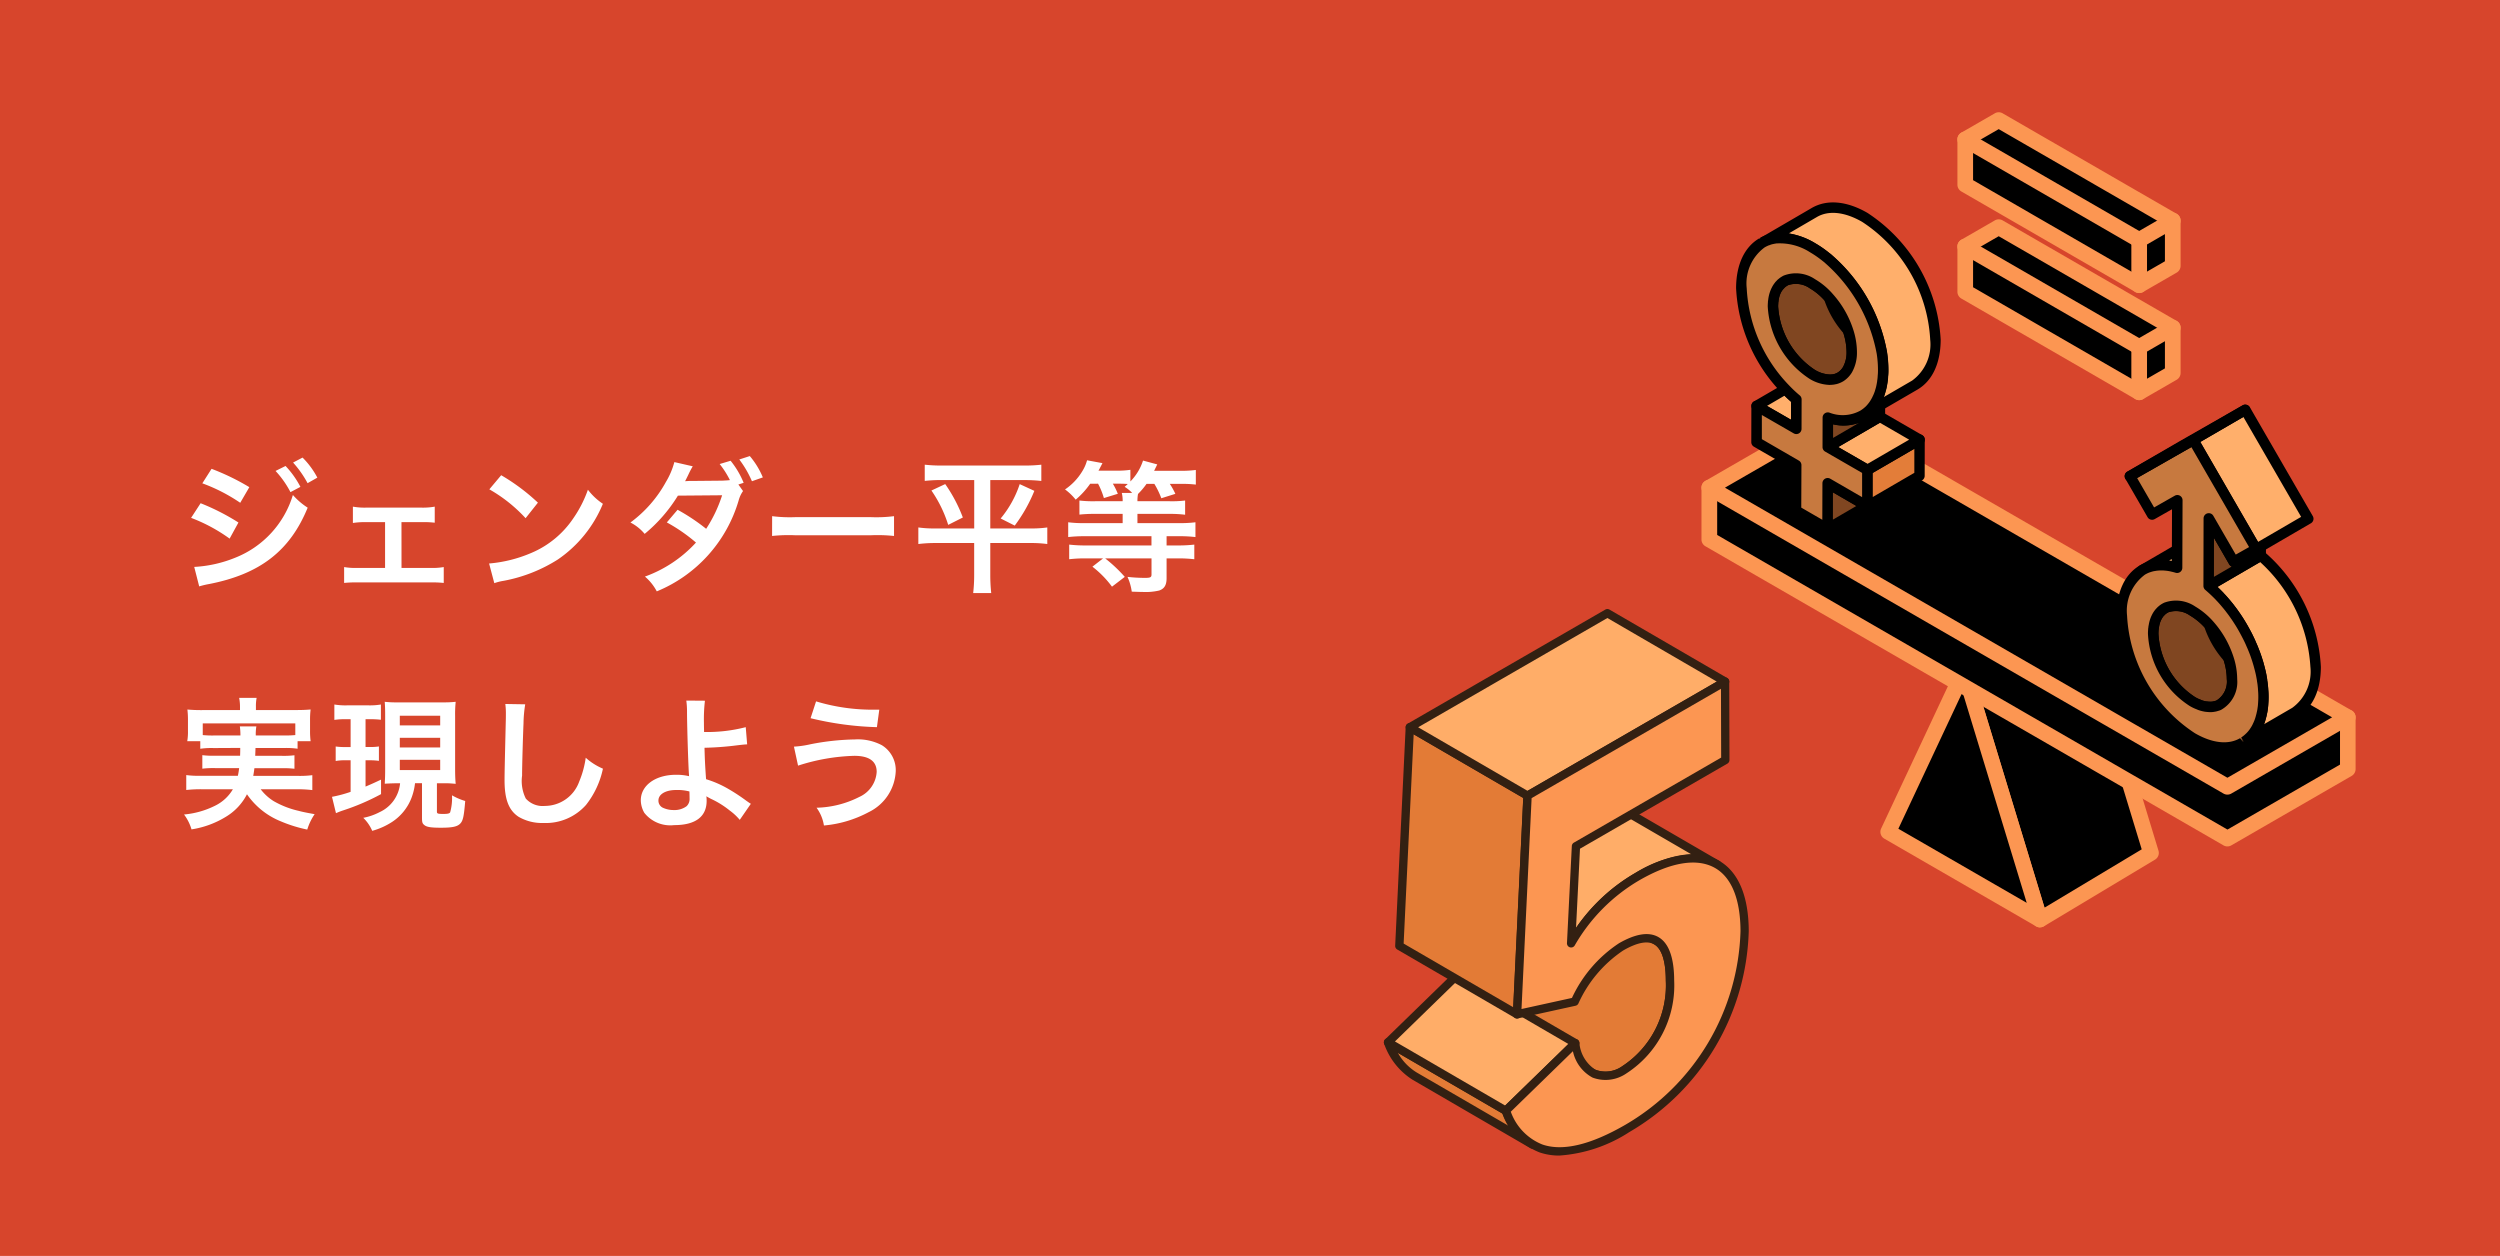 <svg xmlns="http://www.w3.org/2000/svg" width="211" height="106" viewBox="0 0 211 106">
  <g id="グループ_1652" data-name="グループ 1652" transform="translate(-795 -5851)">
    <rect id="長方形_202" data-name="長方形 202" width="211" height="106" transform="translate(795 5851)" fill="#d7452c"/>
    <path id="パス_318" data-name="パス 318" d="M2.076-8.208a14.528,14.528,0,0,1,3.2,1.644l.768-1.32A19.761,19.761,0,0,0,2.856-9.432ZM1.128-5.292A13.928,13.928,0,0,1,4.38-3.54L5.124-4.9A18.94,18.94,0,0,0,1.932-6.528Zm7.128-3.96a8.1,8.1,0,0,1,1.26,1.788l.84-.444A7.777,7.777,0,0,0,9.1-9.672ZM1.812.492a7.086,7.086,0,0,1,.84-.2c4.3-.84,6.828-2.808,8.316-6.444A5.834,5.834,0,0,1,9.72-7.224,8.253,8.253,0,0,1,4.86-1.932a10.66,10.66,0,0,1-3.468.78Zm9.972-9.18a6.94,6.94,0,0,0-1.248-1.692l-.8.42a8.841,8.841,0,0,1,1.224,1.74Zm7.1,3.756H20.6a8.112,8.112,0,0,1,1.092.048V-6.24a5.576,5.576,0,0,1-1.1.084H15.876a5.524,5.524,0,0,1-1.092-.084v1.38a6.566,6.566,0,0,1,1.1-.072H17.5v3.864H15.144a5.42,5.42,0,0,1-1.1-.072V.2A9.135,9.135,0,0,1,15.156.156h6.18A9.389,9.389,0,0,1,22.452.2V-1.14a5.48,5.48,0,0,1-1.116.072H18.888ZM26.3-7.7a12.6,12.6,0,0,1,3.06,2.436L30.4-6.576a17,17,0,0,0-3.1-2.316Zm.42,7.92a4.248,4.248,0,0,1,.792-.2,12.962,12.962,0,0,0,4.572-1.8,10.532,10.532,0,0,0,3.8-4.7A5.175,5.175,0,0,1,34.62-7.668a10.02,10.02,0,0,1-1.224,2.4,8.017,8.017,0,0,1-3.564,2.94,11.434,11.434,0,0,1-3.552.888Zm20.6-8.328.444-.144a7.4,7.4,0,0,0-1.1-1.86l-.924.276a7.634,7.634,0,0,1,.864,1.356c-.132.024-.408.036-.66.048l-2.5.024h-.288c-.18.012-.216.012-.336.024.06-.108.084-.156.288-.576a7.209,7.209,0,0,1,.36-.684L41.916-10a6.465,6.465,0,0,1-.708,1.668,10.523,10.523,0,0,1-3,3.432,3.809,3.809,0,0,1,1.2.96,12.914,12.914,0,0,0,2.808-3.228L45.948-7.2A11.708,11.708,0,0,1,44.6-4.368a16.534,16.534,0,0,0-2.412-1.608L41.28-4.908a14.177,14.177,0,0,1,2.46,1.7A10.8,10.8,0,0,1,39.432-.336a4.179,4.179,0,0,1,1,1.248A11.922,11.922,0,0,0,47.34-6.756a2.511,2.511,0,0,1,.372-.8Zm2.064-.6a6.842,6.842,0,0,0-1.1-1.8l-.888.288a8.738,8.738,0,0,1,1.068,1.836Zm.78,4.944a13.174,13.174,0,0,1,1.956-.06H58.5a13.174,13.174,0,0,1,1.956.06V-5.436a11.785,11.785,0,0,1-1.944.084h-6.4a11.785,11.785,0,0,1-1.944-.084ZM67.224-8.484V-4.4h-3.24a9.171,9.171,0,0,1-1.476-.084v1.4a11.581,11.581,0,0,1,1.512-.084h3.2V-.492a13.238,13.238,0,0,1-.084,1.548h1.524A13.981,13.981,0,0,1,68.58-.492V-3.168h3.3a10.419,10.419,0,0,1,1.512.084v-1.4a8.992,8.992,0,0,1-1.428.084H68.58v-4.08h2.844a12.519,12.519,0,0,1,1.464.072V-9.78a12.341,12.341,0,0,1-1.5.072h-6.84a12.618,12.618,0,0,1-1.5-.072v1.368a12.888,12.888,0,0,1,1.476-.072ZM63.612-7.6A10.643,10.643,0,0,1,65.028-4.7l1.236-.624a12.736,12.736,0,0,0-1.488-2.82Zm7.452-.54a8.9,8.9,0,0,1-1.608,2.9l1.188.6A13.012,13.012,0,0,0,72.3-7.572Zm6.612-.036a6.353,6.353,0,0,1,.492,1.212l1.176-.36a5.628,5.628,0,0,0-.42-.852h.612c.2,0,.48.012.648.024-.1.1-.144.132-.264.24a3.159,3.159,0,0,1,.636.516H79.68a2.75,2.75,0,0,1,.072.7H77.436a9.7,9.7,0,0,1-1.332-.06v1.188a11.878,11.878,0,0,1,1.32-.06h2.328v.78H76.536a10,10,0,0,1-1.38-.072v1.248a12.144,12.144,0,0,1,1.4-.072h5.628v.78H76.62a11.425,11.425,0,0,1-1.38-.072V-1.8a11.089,11.089,0,0,1,1.392-.072H78.1l-.9.7A8.53,8.53,0,0,1,78.852.516l1.08-.828a12.465,12.465,0,0,0-1.656-1.56h3.912V-.516c0,.24-.1.288-.528.288a12.711,12.711,0,0,1-1.5-.084A4.512,4.512,0,0,1,80.52.936c.444.012.648.024.9.024A5.052,5.052,0,0,0,82.836.84C83.28.684,83.46.372,83.46-.2V-1.872H84.4a11.434,11.434,0,0,1,1.4.072V-3.036a11.638,11.638,0,0,1-1.392.072H83.46v-.78h1.056a11.286,11.286,0,0,1,1.38.072V-4.92a10.2,10.2,0,0,1-1.392.072H81v-.78h2.724a9.988,9.988,0,0,1,1.3.072v-1.2a9.108,9.108,0,0,1-1.308.06H81a3.157,3.157,0,0,1,.048-.612,6.408,6.408,0,0,0,.72-.852h.66a7.133,7.133,0,0,1,.588,1.212L84.2-7.32a5.992,5.992,0,0,0-.468-.84h.936a9.4,9.4,0,0,1,1.26.06V-9.336a9.043,9.043,0,0,1-1.32.072h-2.2c.156-.312.24-.492.264-.54l-1.2-.324a4.5,4.5,0,0,1-1.068,1.764v-.984a7.174,7.174,0,0,1-1.164.072H77.712c.084-.144.084-.144.336-.636l-1.3-.24a3.456,3.456,0,0,1-.432.972,4.875,4.875,0,0,1-1.428,1.488,4.732,4.732,0,0,1,.9.864,7.059,7.059,0,0,0,1.224-1.344Zm-72.4,22.3c0,.324,0,.324-.012.66H3.156a7.576,7.576,0,0,1-1.08-.048v1.14a7.909,7.909,0,0,1,1.08-.048H5.184c-.036.288-.06.42-.108.648H1.932a7.755,7.755,0,0,1-1.212-.06v1.26A11.044,11.044,0,0,1,2,17.612H4.656a3.54,3.54,0,0,1-1.524,1.4,7.309,7.309,0,0,1-2.6.732A3.954,3.954,0,0,1,1.164,21a7.786,7.786,0,0,0,2.928-1.08,4.717,4.717,0,0,0,1.752-1.884,6.348,6.348,0,0,0,2.844,2.28,11.752,11.752,0,0,0,2.244.7,4.8,4.8,0,0,1,.624-1.3c-.66-.12-1.032-.192-1.332-.276a7.607,7.607,0,0,1-2.112-.816A4.085,4.085,0,0,1,7,17.612h3.06a10.526,10.526,0,0,1,1.3.072v-1.26a8.2,8.2,0,0,1-1.236.06H6.372c.048-.252.06-.348.1-.648H8.784a7.819,7.819,0,0,1,1.068.048v-1.14a7.38,7.38,0,0,1-1.068.048H6.54c.012-.276.012-.276.024-.66H8.976a6.834,6.834,0,0,1,1.14.06v-.636h1.1a6.6,6.6,0,0,1-.048-.888v-.912a6.89,6.89,0,0,1,.048-.876c-.408.036-.72.048-1.332.048H6.6v-.276A3.644,3.644,0,0,1,6.66,9.9H5.184a3.761,3.761,0,0,1,.072.756v.276H2.136a13.082,13.082,0,0,1-1.32-.048,7.407,7.407,0,0,1,.048.9v.888a4.682,4.682,0,0,1-.06.888h1.1v.636a6.584,6.584,0,0,1,1.128-.06ZM3.036,13.076a8.387,8.387,0,0,1-.924-.036v-.984H9.924v.984c-.3.024-.492.036-.948.036H6.588a3.94,3.94,0,0,1,.048-.768H5.244a5.734,5.734,0,0,1,.048.768Zm15.732,4.032a2.98,2.98,0,0,1-1.728,2.436,4.959,4.959,0,0,1-1.38.48,3.423,3.423,0,0,1,.756,1.1,5.991,5.991,0,0,0,1.68-.756,4.23,4.23,0,0,0,1.62-1.992,5.061,5.061,0,0,0,.312-1.272h.588v2.844c0,.444.024.54.18.672.2.18.552.24,1.416.24.936,0,1.368-.084,1.62-.336s.324-.624.432-1.92a5.135,5.135,0,0,1-1.116-.48,4.442,4.442,0,0,1-.156,1.44c-.06.1-.228.132-.552.132-.5,0-.564-.024-.564-.2V17.108h.876c.132,0,.456.024.708.048-.036-.408-.048-.768-.048-1.3V11.444a10.167,10.167,0,0,1,.048-1.212,9.419,9.419,0,0,1-1.152.048H18.636a9.025,9.025,0,0,1-1.164-.048c.024.348.036.564.036,1.212v4.488c0,.48-.012.816-.036,1.212.492-.024.7-.036,1.128-.036Zm-.024-5.7h3.408v.816H18.744Zm0,1.86h3.408v.816H18.744Zm0,1.86h3.408v.864H18.744ZM14.592,11.7v2.352h-.42a5.665,5.665,0,0,1-.84-.048v1.224a4.192,4.192,0,0,1,.816-.06h.444v2.664a10.951,10.951,0,0,1-1.572.42l.336,1.38a6.445,6.445,0,0,1,.624-.24,19.125,19.125,0,0,0,3.18-1.368V16.8c-.684.324-.912.42-1.308.588v-2.22h.36a5.5,5.5,0,0,1,.768.048V14a4.677,4.677,0,0,1-.768.048h-.36V11.7h.312a7.806,7.806,0,0,1,.984.048V10.46a5.6,5.6,0,0,1-1.068.072H14.3a5.584,5.584,0,0,1-1.08-.072v1.3a6.228,6.228,0,0,1,1.008-.06Zm13.056-1.284a5.968,5.968,0,0,1,.048.816c0,.168,0,.42-.012.78-.072,3.012-.1,4.212-.1,4.836,0,1.608.348,2.532,1.176,3.084a3.912,3.912,0,0,0,2.1.528,4.542,4.542,0,0,0,3.6-1.524,7.392,7.392,0,0,0,1.428-3.06,5.182,5.182,0,0,1-1.452-.924,8.045,8.045,0,0,1-.552,2.016,3.088,3.088,0,0,1-2.9,2.052,1.9,1.9,0,0,1-1.608-.624,3.335,3.335,0,0,1-.312-1.932c0-.852.072-3.288.12-4.4a10.969,10.969,0,0,1,.144-1.62Zm15.276-.288a7.082,7.082,0,0,1,.06,1.056c.012,1.5.12,4.776.168,5.208a.269.269,0,0,0,.012.12,4.438,4.438,0,0,0-1.116-.12c-1.728,0-2.964.9-2.964,2.148a2.164,2.164,0,0,0,.3,1.068,2.8,2.8,0,0,0,2.52,1.032c1.788,0,2.736-.708,2.736-2.052a2.794,2.794,0,0,0-.024-.384c.132.084.228.132.384.216a7.556,7.556,0,0,1,1.584.984,4.731,4.731,0,0,1,.852.792l.936-1.356c-.144-.084-.2-.132-.36-.24a16.144,16.144,0,0,0-1.548-1.02,8.86,8.86,0,0,0-1.872-.816c-.084-1.176-.108-1.716-.132-2.652a25.872,25.872,0,0,0,2.82-.216c.54-.06.54-.06.78-.072l-.12-1.452a12.975,12.975,0,0,1-3.516.408c-.012-.576-.012-.612-.012-.78a13.656,13.656,0,0,1,.084-1.86Zm.264,7.68c0,.012.012.348.012.564a.843.843,0,0,1-.252.672,1.716,1.716,0,0,1-1.092.324,2.147,2.147,0,0,1-.876-.18.656.656,0,0,1-.408-.624c0-.528.6-.888,1.5-.888A3.894,3.894,0,0,1,43.188,17.8Zm10.224-6.192a26.59,26.59,0,0,0,5.6.756l.2-1.476h-.336a16.45,16.45,0,0,1-5-.7ZM52.356,15.62a16.779,16.779,0,0,1,4.752-.828c1.248,0,1.884.456,1.884,1.356a2.481,2.481,0,0,1-1.464,2.112,8.376,8.376,0,0,1-3.612.912,3.428,3.428,0,0,1,.624,1.5,9.822,9.822,0,0,0,3.78-1.128A4.039,4.039,0,0,0,60.6,16.1a2.471,2.471,0,0,0-1.164-2.2,4.33,4.33,0,0,0-2.268-.492,20.936,20.936,0,0,0-3.768.408,8.168,8.168,0,0,1-1.392.2Z" transform="translate(810 5900)" fill="#fff"/>
    <g id="グループ_1562" data-name="グループ 1562" transform="translate(89.801 155.475)">
      <g id="グループ_1605" data-name="グループ 1605" transform="translate(822 5705)">
        <g id="グループ_1569" data-name="グループ 1569" transform="translate(0 41.926)" style="mix-blend-mode: screen;isolation: isolate">
          <g id="グループ_1562-2" data-name="グループ 1562" transform="translate(7.297 21.875)">
            <path id="パス_186" data-name="パス 186" d="M1776.757,421.734l-9.936-5.774a2.652,2.652,0,0,0,2.724-.263,8.489,8.489,0,0,0,3.837-7.52c-.005-1.809-.4-2.923-1.149-3.359l9.936,5.774c.75.436,1.144,1.55,1.149,3.359a8.489,8.489,0,0,1-3.837,7.52A2.651,2.651,0,0,1,1776.757,421.734Z" transform="translate(-1766.468 -404.465)" fill="#e37b36"/>
            <path id="パス_187" data-name="パス 187" d="M1776.528,421.106a2.35,2.35,0,0,1-1.2-.316l-9.932-5.772,0,0h0a.352.352,0,1,1,.354-.609,2.408,2.408,0,0,0,2.37-.263,8.147,8.147,0,0,0,3.661-7.214c0-1.63-.341-2.686-.972-3.054h0a.352.352,0,1,1,.354-.609l9.936,5.774c.873.508,1.318,1.74,1.324,3.663a8.847,8.847,0,0,1-4.014,7.826A3.773,3.773,0,0,1,1776.528,421.106Zm-9.308-5.845,8.466,4.92h0a2.41,2.41,0,0,0,2.37-.263,8.145,8.145,0,0,0,3.661-7.213c0-1.632-.341-2.688-.973-3.055l-8.556-4.973a7.383,7.383,0,0,1,.3,2.251,8.846,8.846,0,0,1-4.014,7.826A4.406,4.406,0,0,1,1767.22,415.261Z" transform="translate(-1765.22 -403.217)" fill="#332012"/>
          </g>
          <g id="グループ_1563" data-name="グループ 1563" transform="translate(0 36.219)">
            <path id="パス_188" data-name="パス 188" d="M1745.878,478.561l-9.936-5.774a5.528,5.528,0,0,1-2.246-2.855l9.936,5.774A5.528,5.528,0,0,0,1745.878,478.561Z" transform="translate(-1733.344 -469.58)" fill="#e37b36"/>
            <path id="パス_189" data-name="パス 189" d="M1744.63,477.667a.351.351,0,0,1-.177-.048l-9.936-5.774a5.891,5.891,0,0,1-2.4-3.028.352.352,0,0,1,.5-.436l9.936,5.774a.355.355,0,0,1,.15.173,5.215,5.215,0,0,0,2.093,2.68l0,0a.353.353,0,0,1-.177.657Zm-11.356-8.094a4.541,4.541,0,0,0,1.6,1.663l7.752,4.5a8.041,8.041,0,0,1-.52-1.036Z" transform="translate(-1732.096 -468.333)" fill="#332012"/>
          </g>
          <g id="グループ_1564" data-name="グループ 1564" transform="translate(0 30.514)">
            <path id="パス_190" data-name="パス 190" d="M1743.633,455.512l-9.936-5.774,5.862-5.705,9.936,5.774Z" transform="translate(-1733.344 -443.68)" fill="#ffad68"/>
            <path id="パス_191" data-name="パス 191" d="M1742.385,454.617a.351.351,0,0,1-.177-.048l-9.936-5.774a.352.352,0,0,1-.069-.557l5.862-5.705a.353.353,0,0,1,.423-.052l9.936,5.774a.353.353,0,0,1,.069.558l-5.862,5.705A.352.352,0,0,1,1742.385,454.617Zm-9.357-6.2,9.3,5.407,5.338-5.195-9.3-5.407Z" transform="translate(-1732.096 -442.433)" fill="#332012"/>
          </g>
          <g id="グループ_1565" data-name="グループ 1565" transform="translate(5.514 14.925)">
            <path id="パス_192" data-name="パス 192" d="M1771.066,373.788l9.936,5.774c-1.586-.922-3.917-.616-6.761,1.026a15.308,15.308,0,0,0-5.578,5.624l-9.936-5.774a15.308,15.308,0,0,1,5.578-5.624C1767.149,373.172,1769.48,372.867,1771.066,373.788Z" transform="translate(-1758.374 -372.92)" fill="#ffad68"/>
            <path id="パス_193" data-name="パス 193" d="M1767.415,385.309a.353.353,0,0,1-.177-.048l-9.936-5.774a.352.352,0,0,1-.125-.486,15.731,15.731,0,0,1,5.7-5.749c2.913-1.682,5.374-2.036,7.114-1.025L1779.93,378h0a.352.352,0,1,1-.354.609h0c-1.51-.877-3.725-.523-6.408,1.026a15.049,15.049,0,0,0-5.452,5.5A.352.352,0,0,1,1767.415,385.309Zm-9.448-6.251,9.326,5.42a15.622,15.622,0,0,1,5.523-5.451,10.337,10.337,0,0,1,4.744-1.587l-7.921-4.6h0c-1.51-.878-3.725-.523-6.407,1.026A14.928,14.928,0,0,0,1757.967,379.058Z" transform="translate(-1757.126 -371.664)" fill="#332012"/>
          </g>
          <g id="グループ_1566" data-name="グループ 1566" transform="translate(0.951 9.627)">
            <path id="パス_194" data-name="パス 194" d="M1747.948,373.443l-9.936-5.774.885-18.454,9.936,5.774Z" transform="translate(-1737.659 -348.862)" fill="#e37b36"/>
            <path id="パス_195" data-name="パス 195" d="M1746.7,372.548a.354.354,0,0,1-.177-.048l-9.936-5.774a.353.353,0,0,1-.175-.322l.886-18.454a.353.353,0,0,1,.529-.288l9.936,5.774a.353.353,0,0,1,.175.322l-.885,18.454a.353.353,0,0,1-.352.336Zm-9.574-6.324,9.25,5.375.847-17.661-9.25-5.375Z" transform="translate(-1736.411 -347.615)" fill="#332012"/>
          </g>
          <g id="グループ_1567" data-name="グループ 1567" transform="translate(1.836)">
            <path id="パス_196" data-name="パス 196" d="M1751.967,320.912l-9.936-5.774,16.674-9.627,9.936,5.774Z" transform="translate(-1741.679 -305.159)" fill="#ffad68"/>
            <path id="パス_197" data-name="パス 197" d="M1750.72,320.017a.354.354,0,0,1-.177-.047l-9.936-5.774a.353.353,0,0,1,0-.61l16.675-9.627a.353.353,0,0,1,.353,0l9.937,5.774a.353.353,0,0,1,0,.61L1750.9,319.97A.351.351,0,0,1,1750.72,320.017Zm-9.233-6.126,9.234,5.366,15.971-9.221-9.234-5.366Z" transform="translate(-1740.432 -303.911)" fill="#332012"/>
          </g>
          <g id="グループ_1568" data-name="グループ 1568" transform="translate(9.936 5.774)">
            <path id="パス_198" data-name="パス 198" d="M1797.314,331.724l.019,6.619-12.606,7.278-.409,8.193a15.306,15.306,0,0,1,5.578-5.624c5.473-3.16,9.048-1.37,9.065,4.593a19.972,19.972,0,0,1-9.906,16.659c-5.261,3.038-8.652,2.468-10.25-1.5l5.862-5.705c.476,2.5,2.034,3.467,4.158,2.241a8.489,8.489,0,0,0,3.837-7.52c-.01-3.48-1.455-4.386-4.119-2.848a11.027,11.027,0,0,0-3.922,4.627l-4.866,1.069.885-18.455Z" transform="translate(-1778.451 -331.371)" fill="#fc9652"/>
            <path id="パス_199" data-name="パス 199" d="M1782.077,370.478a5.085,5.085,0,0,1-1.668-.264,5.448,5.448,0,0,1-3.181-3.387.353.353,0,0,1,.081-.384l5.862-5.705a.352.352,0,0,1,.592.187,3,3,0,0,0,1.4,2.336,2.45,2.45,0,0,0,2.232-.335,8.145,8.145,0,0,0,3.661-7.213c0-1.635-.342-2.693-.977-3.058-.573-.329-1.452-.156-2.614.514a10.658,10.658,0,0,0-3.788,4.488.352.352,0,0,1-.235.177l-4.865,1.069a.352.352,0,0,1-.428-.361l.885-18.454a.352.352,0,0,1,.176-.288l16.675-9.627a.352.352,0,0,1,.529.3l.019,6.62a.352.352,0,0,1-.176.306l-12.44,7.182-.334,6.686a15.351,15.351,0,0,1,4.984-4.632c2.905-1.677,5.36-2.035,7.1-1.033,1.623.934,2.485,2.985,2.493,5.93a20.28,20.28,0,0,1-10.082,16.966A12.361,12.361,0,0,1,1782.077,370.478Zm-4.1-3.7a4.663,4.663,0,0,0,2.667,2.767c1.712.59,4.063.032,6.99-1.658a19.554,19.554,0,0,0,9.73-16.353c-.008-2.68-.748-4.52-2.14-5.321-1.51-.869-3.721-.512-6.4,1.033a15.048,15.048,0,0,0-5.452,5.5.352.352,0,0,1-.654-.2l.409-8.193a.352.352,0,0,1,.176-.287l12.429-7.176-.016-5.807-15.981,9.227-.854,17.8,4.258-.935a11.114,11.114,0,0,1,3.98-4.622c1.395-.8,2.511-.978,3.317-.514.878.505,1.325,1.739,1.331,3.667a8.846,8.846,0,0,1-4.013,7.826,3.106,3.106,0,0,1-2.878.365,3.291,3.291,0,0,1-1.656-2.226Z" transform="translate(-1777.203 -330.124)" fill="#332012"/>
          </g>
        </g>
        <g id="グループ_1604" data-name="グループ 1604" transform="translate(26.804 0)" style="mix-blend-mode: screen;isolation: isolate">
          <g id="グループ_1586" data-name="グループ 1586">
            <g id="グループ_1576" data-name="グループ 1576" transform="translate(0 25.158)">
              <g id="グループ_1572" data-name="グループ 1572" transform="translate(15.1 15.656)">
                <g id="グループ_1570" data-name="グループ 1570" transform="translate(6.404)">
                  <path id="パス_200" data-name="パス 200" d="M1970.171,322.9l-9.37,5.622-6.4-21.038,9.369-5.622Z" transform="translate(-1953.736 -301.202)"/>
                  <path id="パス_201" data-name="パス 201" d="M1958.461,326.845a.662.662,0,0,1-.632-.468l-6.4-21.038a.661.661,0,0,1,.292-.759l9.37-5.622a.661.661,0,0,1,.972.374l6.4,21.038a.662.662,0,0,1-.292.759l-9.37,5.622A.662.662,0,0,1,1958.461,326.845Zm-5.622-21.4,6.008,19.735,8.2-4.921-6.008-19.735Z" transform="translate(-1951.396 -298.864)" fill="#fc9652"/>
                </g>
                <g id="グループ_1571" data-name="グループ 1571" transform="translate(0 5.622)">
                  <path id="パス_202" data-name="パス 202" d="M1938.132,348.422l-12.809-7.4,6.4-13.643Z" transform="translate(-1924.662 -326.723)"/>
                  <path id="パス_203" data-name="パス 203" d="M1935.792,346.744a.658.658,0,0,1-.33-.089l-12.809-7.4a.661.661,0,0,1-.268-.853l6.4-13.643a.661.661,0,0,1,1.23.088l6.4,21.038a.661.661,0,0,1-.632.853Zm-11.953-8.325,10.833,6.254-5.417-17.792Z" transform="translate(-1922.322 -324.384)" fill="#fc9652"/>
                </g>
              </g>
              <g id="グループ_1575" data-name="グループ 1575">
                <g id="グループ_1573" data-name="グループ 1573" transform="translate(0 5.866)">
                  <path id="パス_204" data-name="パス 204" d="M1910.661,281.172V276.8l-53.886-19.381v4.372l43.727,25.246Z" transform="translate(-1856.114 -256.758)"/>
                  <path id="パス_205" data-name="パス 205" d="M1898.163,285.36a.66.66,0,0,1-.331-.089l-43.727-25.246a.661.661,0,0,1-.331-.572v-4.373a.661.661,0,0,1,.885-.622l53.886,19.381a.661.661,0,0,1,.437.622v4.373a.661.661,0,0,1-.331.572l-10.159,5.865A.66.66,0,0,1,1898.163,285.36ZM1855.1,259.072l43.067,24.864,9.5-5.484v-3.526L1855.1,256.021Zm53.225,19.762h0Z" transform="translate(-1853.775 -254.42)" fill="#fc9652"/>
                </g>
                <g id="グループ_1574" data-name="グループ 1574">
                  <path id="パス_206" data-name="パス 206" d="M1910.661,256.039l-43.727-25.246-10.159,5.865L1900.5,261.9Z" transform="translate(-1856.114 -230.132)"/>
                  <path id="パス_207" data-name="パス 207" d="M1898.163,260.225a.658.658,0,0,1-.331-.089l-43.727-25.246a.661.661,0,0,1,0-1.145l10.159-5.865a.66.66,0,0,1,.661,0l43.727,25.246a.66.66,0,0,1,0,1.144l-10.159,5.865A.658.658,0,0,1,1898.163,260.225Zm-42.406-25.907,42.406,24.483,8.837-5.1-42.405-24.483Z" transform="translate(-1853.775 -227.792)" fill="#fc9652"/>
                </g>
              </g>
            </g>
            <g id="グループ_1585" data-name="グループ 1585" transform="translate(21.597)">
              <g id="グループ_1580" data-name="グループ 1580" transform="translate(0 9.039)">
                <g id="グループ_1577" data-name="グループ 1577">
                  <path id="パス_208" data-name="パス 208" d="M1972.328,166.1l-2.832,5.451-14.682-8.483v-3.814h-.007l.007-.007,2.826-1.63Z" transform="translate(-1954.148 -156.953)"/>
                  <path id="パス_209" data-name="パス 209" d="M1967.165,169.87a.663.663,0,0,1-.33-.089l-14.683-8.484a.661.661,0,0,1-.33-.572v-3.743a.654.654,0,0,1,.187-.538.721.721,0,0,1,.143-.112l2.826-1.63a.659.659,0,0,1,.661,0l14.689,8.483a.661.661,0,0,1,.256.877l-2.832,5.451a.661.661,0,0,1-.586.356Zm-14.022-9.526,13.754,7.947,2.222-4.277-13.812-7.977-2.164,1.249Z" transform="translate(-1951.818 -154.614)" fill="#fc9652"/>
                </g>
                <g id="グループ_1578" data-name="グループ 1578" transform="translate(14.684 8.482)">
                  <path id="パス_210" data-name="パス 210" d="M2024.312,199.937l-2.834,1.636v-3.818l2.834-1.636Z" transform="translate(-2020.817 -195.458)"/>
                  <path id="パス_211" data-name="パス 211" d="M2019.139,199.894a.661.661,0,0,1-.661-.661v-3.818a.661.661,0,0,1,.331-.572l2.834-1.636a.661.661,0,0,1,.991.572V197.6a.661.661,0,0,1-.33.572l-2.834,1.636A.661.661,0,0,1,2019.139,199.894Zm.661-4.1v2.292l1.512-.873v-2.292Zm2.173,1.8h0Z" transform="translate(-2018.478 -193.118)" fill="#fc9652"/>
                </g>
                <g id="グループ_1579" data-name="グループ 1579" transform="translate(0.001 1.637)">
                  <path id="パス_212" data-name="パス 212" d="M1954.806,165.044l14.689,8.484-14.682-8.484Z" transform="translate(-1954.149 -164.383)"/>
                  <path id="パス_213" data-name="パス 213" d="M1967.168,171.849a.656.656,0,0,1-.33-.089l-14.661-8.471a.66.66,0,0,1,.3-1.245.686.686,0,0,1,.337.089l14.682,8.483a.661.661,0,0,1-.331,1.233Z" transform="translate(-1951.822 -162.044)" fill="#fc9652"/>
                </g>
              </g>
              <g id="グループ_1584" data-name="グループ 1584">
                <g id="グループ_1581" data-name="グループ 1581">
                  <path id="パス_214" data-name="パス 214" d="M1972.328,125.065l-2.832,5.451-14.682-8.483v-3.814h-.007l.007-.007,2.826-1.63Z" transform="translate(-1954.148 -115.921)"/>
                  <path id="パス_215" data-name="パス 215" d="M1967.165,128.838a.663.663,0,0,1-.33-.089l-14.683-8.484a.661.661,0,0,1-.33-.572V115.95a.654.654,0,0,1,.187-.538.722.722,0,0,1,.143-.112l2.826-1.63a.66.66,0,0,1,.661,0l14.689,8.483a.661.661,0,0,1,.256.877l-2.832,5.451a.661.661,0,0,1-.586.356Zm-14.022-9.526,13.754,7.947,2.222-4.277-13.812-7.977-2.164,1.248Z" transform="translate(-1951.818 -113.581)" fill="#fc9652"/>
                </g>
                <g id="グループ_1582" data-name="グループ 1582" transform="translate(14.684 8.482)">
                  <path id="パス_216" data-name="パス 216" d="M2024.312,158.9l-2.834,1.636v-3.818l2.834-1.636Z" transform="translate(-2020.817 -154.425)"/>
                  <path id="パス_217" data-name="パス 217" d="M2019.139,158.861a.662.662,0,0,1-.661-.661v-3.818a.66.66,0,0,1,.331-.572l2.834-1.636a.661.661,0,0,1,.991.572v3.818a.661.661,0,0,1-.33.572l-2.834,1.636A.659.659,0,0,1,2019.139,158.861Zm.661-4.1v2.291l1.512-.873v-2.292Zm2.173,1.8h0Z" transform="translate(-2018.478 -152.085)" fill="#fc9652"/>
                </g>
                <g id="グループ_1583" data-name="グループ 1583" transform="translate(0.001 1.637)">
                  <path id="パス_218" data-name="パス 218" d="M1954.806,124.011l14.689,8.484-14.682-8.484Z" transform="translate(-1954.149 -123.351)"/>
                  <path id="パス_219" data-name="パス 219" d="M1967.168,130.817a.656.656,0,0,1-.33-.089l-14.661-8.471a.66.66,0,0,1,.3-1.245.684.684,0,0,1,.337.089l14.682,8.483a.661.661,0,0,1-.331,1.233Z" transform="translate(-1951.822 -121.012)" fill="#fc9652"/>
                </g>
              </g>
            </g>
          </g>
          <g id="グループ_1595" data-name="グループ 1595" transform="translate(2.931 7.606)">
            <g id="グループ_1587" data-name="グループ 1587" transform="translate(7.265 23.263)">
              <path id="パス_220" data-name="パス 220" d="M1905.384,257.633l-3.323,1.93.012-3.848Z" transform="translate(-1901.621 -255.275)" fill="#804621"/>
              <path id="パス_221" data-name="パス 221" d="M1900.5,258.445a.441.441,0,0,1-.441-.442l.012-3.848a.44.44,0,0,1,.661-.38l3.31,1.918a.441.441,0,0,1,0,.762l-3.323,1.93A.44.44,0,0,1,1900.5,258.445Zm.45-3.526-.007,2.318,2-1.163Z" transform="translate(-1900.062 -253.716)"/>
            </g>
            <g id="グループ_1588" data-name="グループ 1588" transform="translate(1.281 15.323)">
              <path id="パス_222" data-name="パス 222" d="M1878.25,220.537l-.006,2.486-3.348-1.93,2.436-1.418A10.775,10.775,0,0,0,1878.25,220.537Z" transform="translate(-1874.455 -219.234)" fill="#ffaf6b"/>
              <path id="パス_223" data-name="パス 223" d="M1876.684,221.9a.438.438,0,0,1-.22-.059l-3.348-1.93a.44.44,0,0,1,0-.762l2.436-1.418a.44.44,0,0,1,.54.076,10.262,10.262,0,0,0,.88.827.44.44,0,0,1,.16.341l-.006,2.486a.441.441,0,0,1-.441.439Zm-2.469-2.372,2.03,1.17,0-1.52c-.18-.155-.362-.325-.552-.513Z" transform="translate(-1872.896 -217.675)"/>
            </g>
            <g id="グループ_1589" data-name="グループ 1589" transform="translate(10.625 19.583)">
              <path id="パス_224" data-name="パス 224" d="M1921.727,239.014l-.006,3.054-4.4,2.561v-.044l.006-3.017,1.049-.606Z" transform="translate(-1916.877 -238.573)" fill="#e37d39"/>
              <path id="パス_225" data-name="パス 225" d="M1915.758,243.509a.441.441,0,0,1-.441-.441v-.044l.006-3.017a.441.441,0,0,1,.22-.381l4.4-2.554a.441.441,0,0,1,.662.382l-.006,3.054a.44.44,0,0,1-.219.38l-4.4,2.561A.441.441,0,0,1,1915.758,243.509Zm.446-3.246,0,2.039,3.522-2.048,0-2.034Z" transform="translate(-1915.317 -237.012)"/>
            </g>
            <g id="グループ_1590" data-name="グループ 1590" transform="translate(7.29 17.647)">
              <path id="パス_226" data-name="パス 226" d="M1909.92,232.16l-3.354,1.949-1.049.606-.712-.412-2.63-1.518,1.755-1.024,2.642-1.537Z" transform="translate(-1901.734 -229.783)" fill="#ffaf6b"/>
              <path id="パス_227" data-name="パス 227" d="M1903.958,233.6a.441.441,0,0,1-.221-.059l-3.342-1.93a.441.441,0,0,1,0-.762l4.4-2.561a.441.441,0,0,1,.442,0l3.348,1.936a.441.441,0,0,1,0,.762l-4.4,2.556A.441.441,0,0,1,1903.958,233.6Zm-2.464-2.373,2.464,1.423,3.525-2.045-2.469-1.428Z" transform="translate(-1900.175 -228.224)"/>
            </g>
            <g id="グループ_1591" data-name="グループ 1591" transform="translate(7.29 16.685)">
              <path id="パス_228" data-name="パス 228" d="M1905.742,226.344l-.575.331a3.523,3.523,0,0,1-2.986.219l-.006,2.455v.031l1.755-1.024,2.642-1.537v-.962Z" transform="translate(-1901.734 -225.416)" fill="#804621"/>
              <path id="パス_229" data-name="パス 229" d="M1900.616,228.261a.441.441,0,0,1-.44-.441l.006-2.487a.441.441,0,0,1,.575-.419,3.092,3.092,0,0,0,2.62-.174l1.414-.823a.441.441,0,0,1,.664.38v.962a.44.44,0,0,1-.219.381l-4.4,2.561A.44.44,0,0,1,1900.616,228.261Zm.445-2.357,0,1.147,2.168-1.263A3.949,3.949,0,0,1,1901.061,225.9Zm3.121-1.12h0Z" transform="translate(-1900.175 -223.857)"/>
            </g>
            <g id="グループ_1592" data-name="グループ 1592" transform="translate(1.92)">
              <path id="パス_230" data-name="パス 230" d="M1886.277,150.943c-1.661-.956-3.167-1.043-4.254-.412L1877.788,153a.429.429,0,0,1,.063-.025,1.227,1.227,0,0,1,.25-.1.6.6,0,0,1,.094-.037,2.246,2.246,0,0,1,.294-.075,3.151,3.151,0,0,1,.337-.056h.019a3.176,3.176,0,0,1,.35-.019,5.439,5.439,0,0,1,2.679.818,8.808,8.808,0,0,1,1.137.787,2.3,2.3,0,0,1,.238.194,13.845,13.845,0,0,1,4.423,7.608c.018.094.037.194.056.287a9.562,9.562,0,0,1,.113,1.449,4.773,4.773,0,0,1-.025.518,3.22,3.22,0,0,1-.044.431.158.158,0,0,1-.006.05c-.019.131-.044.263-.069.387a2.977,2.977,0,0,1-.094.362.465.465,0,0,1-.037.125v.006a3.832,3.832,0,0,1-.231.568.913.913,0,0,1-.069.137,3.314,3.314,0,0,1-.618.831c-.057.05-.112.1-.175.15a1.6,1.6,0,0,1-.162.125,1.364,1.364,0,0,1-.156.106l.575-.331.831-.487,2.936-1.705c1.074-.625,1.743-1.949,1.749-3.829A13.183,13.183,0,0,0,1886.277,150.943Z" transform="translate(-1877.35 -149.684)" fill="#ffaf6b"/>
              <path id="パス_231" data-name="パス 231" d="M1884.6,166.5a.441.441,0,0,1-.22-.822l.02-.011a1.081,1.081,0,0,0,.092-.065,1.367,1.367,0,0,0,.137-.1c.069-.056.118-.1.167-.143a2.834,2.834,0,0,0,.527-.712.635.635,0,0,0,.046-.086.442.442,0,0,1,.019-.042,3.463,3.463,0,0,0,.2-.478.421.421,0,0,1,.023-.073.645.645,0,0,1,.025-.092,2.582,2.582,0,0,0,.08-.309c.023-.117.047-.24.065-.363,0-.006,0-.013,0-.019s0-.031.005-.045a2.852,2.852,0,0,0,.038-.374,4.667,4.667,0,0,0,.024-.5,9.112,9.112,0,0,0-.107-1.382l-.053-.268a13.453,13.453,0,0,0-4.275-7.358,1.994,1.994,0,0,0-.2-.168,8.694,8.694,0,0,0-1.108-.769,4.7,4.7,0,0,0-2.758-.743.417.417,0,0,1-.05,0c-.067.008-.164.024-.261.046a1.964,1.964,0,0,0-.25.063.472.472,0,0,1-.112.044.8.8,0,0,0-.162.064.474.474,0,0,1-.068.029.444.444,0,0,1-.588-.184.438.438,0,0,1,.163-.589l4.235-2.467c1.277-.742,2.945-.6,4.695.411h0a13.671,13.671,0,0,1,6.186,10.713c-.007,1.981-.706,3.475-1.968,4.209l-4.321,2.512-.028.016A.438.438,0,0,1,1884.6,166.5Zm1.834-2.236,0,.009c-.027.088-.058.176-.093.265l2.381-1.383a3.772,3.772,0,0,0,1.53-3.45,12.7,12.7,0,0,0-5.745-9.949c-1.465-.842-2.819-.989-3.812-.413l-2.377,1.385a6.378,6.378,0,0,1,2.226.826,9.276,9.276,0,0,1,1.195.827,2.492,2.492,0,0,1,.257.21,14.168,14.168,0,0,1,4.558,7.852l.055.282a10.011,10.011,0,0,1,.121,1.536,5.219,5.219,0,0,1-.027.566,3.391,3.391,0,0,1-.042.427.615.615,0,0,1-.013.092c-.019.131-.044.262-.069.387a3.61,3.61,0,0,1-.1.383A.907.907,0,0,1,1886.435,164.261Zm-.658-1.052h0Zm.016-.091h0Z" transform="translate(-1875.798 -148.112)"/>
            </g>
            <g id="グループ_1593" data-name="グループ 1593" transform="translate(2.661 5.977)">
              <path id="パス_232" data-name="パス 232" d="M1887.491,181.619a7.726,7.726,0,0,1-1.606-2.761,5.609,5.609,0,0,0-1.387-1.162,2.439,2.439,0,0,0-2.236-.294.77.77,0,0,0-.125.069,1.638,1.638,0,0,0-.213.15.835.835,0,0,0-.169.162.309.309,0,0,0-.075.081,1.834,1.834,0,0,0-.219.337.023.023,0,0,0-.006.019,1.225,1.225,0,0,0-.075.156,2.679,2.679,0,0,0-.187.756.821.821,0,0,0-.019.175c-.006.094-.012.194-.012.294a7.3,7.3,0,0,0,3.311,5.734,3,3,0,0,0,1.524.456,1.292,1.292,0,0,0,.162-.013.48.48,0,0,0,.131-.019l.112-.019a1.724,1.724,0,0,0,.469-.194,1.866,1.866,0,0,0,.574-.593,2.95,2.95,0,0,0,.362-1.518V183.4A5.891,5.891,0,0,0,1887.491,181.619Z" transform="translate(-1880.722 -176.804)" fill="#804621"/>
              <path id="パス_233" data-name="パス 233" d="M1884.4,184.673a3.436,3.436,0,0,1-1.71-.515,7.791,7.791,0,0,1-3.53-6.117c0-.108.007-.219.014-.321a1.068,1.068,0,0,1,.023-.216,3.087,3.087,0,0,1,.218-.859c.033-.077.056-.128.082-.174l.011-.024h0a2.287,2.287,0,0,1,.255-.4.7.7,0,0,1,.117-.133,1.246,1.246,0,0,1,.232-.213,1.765,1.765,0,0,1,.243-.169,1.107,1.107,0,0,1,.171-.092,2.873,2.873,0,0,1,2.63.316,6.014,6.014,0,0,1,1.5,1.253.441.441,0,0,1,.089.155,7.28,7.28,0,0,0,1.512,2.6.436.436,0,0,1,.093.158,6.292,6.292,0,0,1,.341,1.915,3.416,3.416,0,0,1-.424,1.786,2.311,2.311,0,0,1-.716.739,2.161,2.161,0,0,1-.6.249l-.113.02a.957.957,0,0,1-.21.03A2.043,2.043,0,0,1,1884.4,184.673Zm-4.094-7.857a.43.43,0,0,1-.039.078.442.442,0,0,0-.028.061l-.018.041a2.243,2.243,0,0,0-.152.626c0,.016,0,.031-.008.047a.4.4,0,0,0-.008.079c-.007.114-.013.2-.013.293a6.922,6.922,0,0,0,3.09,5.353,2.623,2.623,0,0,0,1.3.4.909.909,0,0,0,.114-.009.41.41,0,0,1,.055,0c.016,0,.043-.01.059-.013l.112-.019a1.279,1.279,0,0,0,.313-.136,1.427,1.427,0,0,0,.43-.45,2.542,2.542,0,0,0,.3-1.285,5.4,5.4,0,0,0-.268-1.592,8.2,8.2,0,0,1-1.6-2.761,5.088,5.088,0,0,0-1.217-1.006,2.04,2.04,0,0,0-1.832-.276.38.38,0,0,0-.064.035,1.316,1.316,0,0,0-.179.125.47.47,0,0,0-.1.1.442.442,0,0,1-.06.062l-.017.022A1.434,1.434,0,0,0,1880.309,176.816Zm.19-.284h0Z" transform="translate(-1879.163 -175.244)"/>
            </g>
            <g id="グループ_1594" data-name="グループ 1594" transform="translate(0 2.562)">
              <path id="パス_234" data-name="パス 234" d="M1880.938,171.437c-.019-.094-.037-.194-.056-.287a13.845,13.845,0,0,0-4.423-7.608,2.305,2.305,0,0,0-.238-.194,8.811,8.811,0,0,0-1.137-.787,5.438,5.438,0,0,0-2.679-.818,3.173,3.173,0,0,0-.35.019h-.019a3.144,3.144,0,0,0-.337.056,2.255,2.255,0,0,0-.294.075.584.584,0,0,0-.094.037,1.233,1.233,0,0,0-.25.1.429.429,0,0,0-.062.025.25.25,0,0,1-.056.031c-.037.019-.075.044-.112.063-1.074.624-1.743,1.949-1.749,3.829a13.245,13.245,0,0,0,3.717,8.526,10.812,10.812,0,0,0,.918.862l-.006,2.486-3.348-1.93-.006,3.055,3.342,1.936-.007,3.842,2.655,1.536.013-3.848,3.311,1.918.037.019v-.044l.006-3.017-.712-.412-2.63-1.518v-.031l.006-2.455a3.522,3.522,0,0,0,2.985-.219,1.383,1.383,0,0,0,.156-.106,1.57,1.57,0,0,0,.162-.125c.063-.05.119-.1.175-.15a3.32,3.32,0,0,0,.618-.831.9.9,0,0,0,.069-.137,3.846,3.846,0,0,0,.231-.568v-.006a.474.474,0,0,0,.037-.125,3.235,3.235,0,0,0,.094-.362c.025-.125.05-.256.069-.387a.161.161,0,0,0,.006-.05,3.2,3.2,0,0,0,.044-.431,4.8,4.8,0,0,0,.025-.518A9.515,9.515,0,0,0,1880.938,171.437Zm-2.548-.087a2.949,2.949,0,0,1-.362,1.518,1.868,1.868,0,0,1-.575.593,1.722,1.722,0,0,1-.469.194l-.112.019a.478.478,0,0,1-.131.019,1.293,1.293,0,0,1-.162.013,3,3,0,0,1-1.524-.456,7.305,7.305,0,0,1-3.311-5.734c0-.1.006-.2.013-.294a.821.821,0,0,1,.019-.175,2.674,2.674,0,0,1,.187-.756,1.193,1.193,0,0,1,.075-.156.023.023,0,0,1,.006-.019,1.835,1.835,0,0,1,.219-.337.309.309,0,0,1,.075-.081.837.837,0,0,1,.169-.162,1.281,1.281,0,0,1,.213-.15.77.77,0,0,1,.125-.069,2.439,2.439,0,0,1,2.236.294,5.606,5.606,0,0,1,1.387,1.162,7.874,7.874,0,0,1,1.605,2.761,5.888,5.888,0,0,1,.319,1.78Z" transform="translate(-1868.642 -161.302)" fill="#c7793f"/>
              <path id="パス_235" data-name="パス 235" d="M1874.788,185.172a.438.438,0,0,1-.221-.059l-2.655-1.536a.44.44,0,0,1-.22-.382l.006-3.587-3.122-1.809a.441.441,0,0,1-.22-.382l.006-3.055a.441.441,0,0,1,.661-.381l2.689,1.55,0-1.52c-.255-.221-.517-.471-.8-.762a13.634,13.634,0,0,1-3.839-8.832c.007-1.98.705-3.475,1.968-4.209l.277.35-.222-.381c.028-.016.055-.032.083-.045l.012-.006.043-.025a.794.794,0,0,1,.084-.036,1.671,1.671,0,0,1,.261-.105.829.829,0,0,1,.088-.034,2.74,2.74,0,0,1,.383-.1,3.5,3.5,0,0,1,.37-.061.4.4,0,0,1,.049,0,3.323,3.323,0,0,1,.369-.019,5.838,5.838,0,0,1,2.9.878,9.281,9.281,0,0,1,1.195.827,2.518,2.518,0,0,1,.257.21,14.166,14.166,0,0,1,4.558,7.852l.055.282c0,.007,0,.013,0,.019a10,10,0,0,1,.117,1.516,5.221,5.221,0,0,1-.027.566,3.437,3.437,0,0,1-.042.427.635.635,0,0,1-.013.092c-.019.131-.044.262-.069.387a3.823,3.823,0,0,1-.1.38.9.9,0,0,1-.043.15l0,.009a4.241,4.241,0,0,1-.249.616,1.45,1.45,0,0,1-.089.178,3.744,3.744,0,0,1-.693.927c-.081.072-.141.125-.206.178a2,2,0,0,1-.194.148,1.538,1.538,0,0,1-.187.125,3.726,3.726,0,0,1-2.761.4l0,1.662,3.121,1.8a.439.439,0,0,1,.22.382l-.006,3.017a.479.479,0,0,1-.209.4.444.444,0,0,1-.428.042l-.062-.032-2.651-1.536-.01,3.086a.441.441,0,0,1-.441.439Zm-2.214-2.231,1.776,1.028.01-3.087a.441.441,0,0,1,.661-.38l2.688,1.557,0-2.046-3.121-1.8a.441.441,0,0,1-.22-.382l.006-2.487a.441.441,0,0,1,.575-.419,3.092,3.092,0,0,0,2.62-.174.976.976,0,0,0,.123-.084,1.364,1.364,0,0,0,.137-.1c.068-.056.118-.1.167-.143a2.843,2.843,0,0,0,.527-.712.644.644,0,0,0,.046-.086c.005-.014.012-.028.018-.042a3.48,3.48,0,0,0,.2-.478.41.41,0,0,1,.023-.073.624.624,0,0,1,.023-.085,3.011,3.011,0,0,0,.082-.316c.023-.117.047-.24.065-.363l0-.019a.418.418,0,0,1,.006-.045,2.916,2.916,0,0,0,.038-.374,4.7,4.7,0,0,0,.024-.5,9.111,9.111,0,0,0-.106-1.374l-.054-.276a13.452,13.452,0,0,0-4.275-7.358,2,2,0,0,0-.2-.168,8.655,8.655,0,0,0-1.108-.769,4.7,4.7,0,0,0-2.758-.743.415.415,0,0,1-.05,0c-.067.008-.164.024-.261.046a1.941,1.941,0,0,0-.25.063.477.477,0,0,1-.112.044.791.791,0,0,0-.162.064.482.482,0,0,1-.066.029.642.642,0,0,1-.072.038c-.053.03-.079.045-.1.058a3.775,3.775,0,0,0-1.505,3.437,12.713,12.713,0,0,0,3.594,8.22,10.267,10.267,0,0,0,.88.826.441.441,0,0,1,.16.341l-.006,2.486a.44.44,0,0,1-.661.38l-2.689-1.55,0,2.039,3.122,1.809a.441.441,0,0,1,.22.382Zm6.408-10.663h0Zm.016-.091h0Zm-4.014.4a3.436,3.436,0,0,1-1.71-.515,7.791,7.791,0,0,1-3.53-6.117c0-.108.007-.219.014-.321a1.086,1.086,0,0,1,.023-.216,3.087,3.087,0,0,1,.218-.859c.033-.077.056-.128.082-.174l.011-.024h0a2.306,2.306,0,0,1,.255-.4.724.724,0,0,1,.117-.133,1.258,1.258,0,0,1,.209-.2,1.737,1.737,0,0,1,.266-.186,1.116,1.116,0,0,1,.171-.092,2.873,2.873,0,0,1,2.63.316,6.016,6.016,0,0,1,1.5,1.253,8.292,8.292,0,0,1,1.693,2.915,6.3,6.3,0,0,1,.34,1.912v.042a3.361,3.361,0,0,1-.424,1.744,2.31,2.31,0,0,1-.716.739,2.16,2.16,0,0,1-.6.249l-.113.02a.958.958,0,0,1-.21.03A2.035,2.035,0,0,1,1874.984,172.585Zm-4.094-7.857a.447.447,0,0,1-.039.078.427.427,0,0,0-.028.061l-.018.041a2.24,2.24,0,0,0-.152.626c0,.016,0,.031-.008.047a.408.408,0,0,0-.008.079c-.007.114-.013.2-.013.293a6.922,6.922,0,0,0,3.09,5.353,2.623,2.623,0,0,0,1.3.4.909.909,0,0,0,.114-.009.408.408,0,0,1,.055,0,.587.587,0,0,1,.059-.013l.112-.019a1.278,1.278,0,0,0,.313-.136,1.424,1.424,0,0,0,.43-.45,2.54,2.54,0,0,0,.3-1.285v-.037a5.419,5.419,0,0,0-.3-1.641,7.4,7.4,0,0,0-1.514-2.6,5.155,5.155,0,0,0-1.279-1.075,2.04,2.04,0,0,0-1.832-.276.384.384,0,0,0-.064.035,1.054,1.054,0,0,0-.163.111.533.533,0,0,1-.043.034.371.371,0,0,0-.077.076.454.454,0,0,1-.06.062l-.017.022A1.44,1.44,0,0,0,1870.891,164.728Zm.19-.284h0Z" transform="translate(-1867.083 -159.742)"/>
            </g>
          </g>
          <g id="グループ_1603" data-name="グループ 1603" transform="translate(35.029 24.67)">
            <g id="グループ_1596" data-name="グループ 1596" transform="translate(1.745 11.818)">
              <path id="パス_236" data-name="パス 236" d="M2022.708,282.931c.056-.031.113-.062.175-.094a2.073,2.073,0,0,1,.369-.15,2.945,2.945,0,0,1,.313-.087l.081-.019.138-.019a1.353,1.353,0,0,1,.143-.019,3.391,3.391,0,0,1,.356-.019,2.811,2.811,0,0,1,.325.013,4.492,4.492,0,0,1,.675.112c.112.025.231.056.349.094l.007-1.518Z" transform="translate(-2022.269 -280.785)" fill="#ffaf6b"/>
              <path id="パス_237" data-name="パス 237" d="M2021.159,281.809a.44.44,0,0,1-.226-.819l2.93-1.705a.441.441,0,0,1,.662.383l-.006,1.518a.441.441,0,0,1-.573.418c-.106-.033-.212-.061-.312-.083a4.027,4.027,0,0,0-.617-.1,2.154,2.154,0,0,0-.287-.011,2.926,2.926,0,0,0-.31.016l-.056.006c-.015,0-.057.009-.072.011l-.172.028a2.623,2.623,0,0,0-.273.076,1.765,1.765,0,0,0-.311.124c-.062.031-.111.059-.161.086A.441.441,0,0,1,2021.159,281.809Zm-.217-.823.213.385Zm2.456-.41q.119.018.242.044v-.185Z" transform="translate(-2020.717 -279.225)"/>
            </g>
            <g id="グループ_1597" data-name="グループ 1597" transform="translate(7.327 12.311)">
              <path id="パス_238" data-name="パス 238" d="M2052.463,283.466l-4.3,2.5-.1.056c.013.013.031.025.044.037.306.262.606.544.893.844a.627.627,0,0,0,.057.062c.144.15.281.306.418.469s.262.312.388.475l.056.075q.205.262.394.543c.006.006.012.006.012.013.125.181.25.368.369.562s.243.4.356.606.225.406.325.612.206.418.293.631.175.406.256.612q.1.262.187.525c.044.125.081.25.119.375.031.094.056.187.081.281l.075.281c.056.218.106.431.144.65.019.1.037.2.05.294v.019c.019.112.037.219.05.325.019.162.038.325.043.487.019.2.025.394.025.587v.025q0,.253-.019.487c-.006.15-.019.287-.037.425a.4.4,0,0,0-.012.087c-.019.131-.044.262-.075.387a2.272,2.272,0,0,1-.062.244c-.019.087-.044.169-.069.25a2.869,2.869,0,0,1-.119.318c-.031.088-.075.169-.113.25a1.3,1.3,0,0,1-.081.162c0,.006-.006.006-.006.013a1.815,1.815,0,0,1-.162.262,2.611,2.611,0,0,1-.162.225,3.2,3.2,0,0,1-.231.256,1.713,1.713,0,0,1-.219.2,1.579,1.579,0,0,1-.163.125,1.152,1.152,0,0,1-.156.106l4.342-2.524c1.074-.625,1.742-1.949,1.749-3.829A13.4,13.4,0,0,0,2052.463,283.466Z" transform="translate(-2047.618 -283.025)" fill="#ffaf6b"/>
              <path id="パス_239" data-name="パス 239" d="M2049.448,298.094a.44.44,0,0,1-.235-.813.831.831,0,0,0,.1-.065.416.416,0,0,1,.046-.035,1.07,1.07,0,0,0,.117-.09,1.435,1.435,0,0,0,.184-.166,2.924,2.924,0,0,0,.212-.234,2.168,2.168,0,0,0,.137-.191,1.562,1.562,0,0,0,.139-.223v0c.007-.014.014-.027.022-.04a1.016,1.016,0,0,0,.053-.109l.039-.083a1.262,1.262,0,0,0,.061-.136,2.721,2.721,0,0,0,.111-.295c.024-.078.045-.145.061-.218a.408.408,0,0,1,.013-.047,1.98,1.98,0,0,0,.049-.2c.029-.117.05-.226.066-.336a.841.841,0,0,1,.018-.122c.015-.109.026-.233.032-.368.012-.162.018-.312.018-.469,0-.205-.006-.385-.023-.571s-.025-.326-.043-.477c-.01-.083-.024-.166-.039-.253l-.008-.05a.447.447,0,0,1-.006-.072c-.008-.047-.025-.137-.042-.229-.037-.216-.085-.417-.138-.623l-.074-.278c-.024-.092-.046-.174-.073-.255-.039-.132-.075-.25-.116-.369-.057-.177-.116-.343-.182-.51-.077-.2-.155-.395-.245-.586-.086-.208-.18-.409-.286-.616s-.209-.406-.317-.6-.225-.4-.345-.588-.224-.351-.338-.517a.529.529,0,0,1-.036-.047q-.178-.266-.373-.515l-.064-.084c-.112-.146-.235-.292-.357-.438-.144-.17-.276-.32-.413-.463a.965.965,0,0,1-.071-.078c-.263-.273-.548-.541-.847-.8-.031-.025-.05-.042-.066-.057a.441.441,0,0,1,.093-.7l.1-.056,4.3-2.5a.44.44,0,0,1,.505.044,13.757,13.757,0,0,1,4.792,9.732c-.006,1.98-.705,3.475-1.968,4.209l-4.341,2.524A.439.439,0,0,1,2049.448,298.094Zm1.906-2.492c-.02.09-.046.175-.072.259s-.06.184-.1.273l2.383-1.385a3.773,3.773,0,0,0,1.53-3.45,13.005,13.005,0,0,0-4.245-8.854l-3.6,2.1c.172.161.344.33.507.5a.416.416,0,0,1,.034.041c.172.178.315.341.459.511s.276.329.4.491l.059.079c.13.166.26.344.385.529.011.013.021.027.031.041h0c.129.187.258.382.381.582s.251.412.367.625.231.417.335.631.217.443.3.655c.089.189.174.4.258.618q.109.277.2.552c.042.121.082.252.122.383.028.085.055.183.081.281l.078.294c.06.234.113.458.152.689.019.1.039.209.052.31,0,.012,0,.025,0,.037l0,.016c.017.1.034.2.045.3.02.174.04.348.046.522.019.19.025.4.025.6s-.006.38-.02.547c-.006.148-.019.3-.04.449,0,.01-.006.035-.008.045a.216.216,0,0,1-.005.045,4.243,4.243,0,0,1-.083.432C2051.4,295.431,2051.38,295.519,2051.354,295.6Zm-2.606-8.629h0Z" transform="translate(-2046.058 -281.466)"/>
            </g>
            <g id="グループ_1598" data-name="グループ 1598" transform="translate(2.655 16.537)">
              <path id="パス_240" data-name="パス 240" d="M2033.188,307.037a7.847,7.847,0,0,1-1.624-2.792,5.906,5.906,0,0,0-1.381-1.143,2.461,2.461,0,0,0-2.236-.3c-.044.025-.087.044-.125.069a1.6,1.6,0,0,0-.212.15,1.029,1.029,0,0,0-.169.162.429.429,0,0,0-.075.081,2.235,2.235,0,0,0-.219.337,2.524,2.524,0,0,0-.243.768,1.556,1.556,0,0,0-.025.181.617.617,0,0,0-.019.15c-.006.1-.012.2-.012.3a7.3,7.3,0,0,0,3.311,5.734,3.207,3.207,0,0,0,.537.256c.038.019.069.031.1.044a2.976,2.976,0,0,0,.475.125.214.214,0,0,0,.056.006,1.919,1.919,0,0,0,.531.019c.063-.012.125-.019.187-.031s.125-.031.181-.05a.832.832,0,0,0,.188-.075,2.266,2.266,0,0,0,1.087-2.186V308.8A5.759,5.759,0,0,0,2033.188,307.037Z" transform="translate(-2026.408 -302.207)" fill="#804621"/>
              <path id="パス_241" data-name="パス 241" d="M2030.092,310.074a2.357,2.357,0,0,1-.366-.029.647.647,0,0,1-.121-.018,3.179,3.179,0,0,1-.512-.136c-.05-.02-.087-.035-.127-.054a3.68,3.68,0,0,1-.588-.282,7.673,7.673,0,0,1-3.528-6.115c0-.108.006-.217.013-.325a.9.9,0,0,1,.023-.2,1.881,1.881,0,0,1,.03-.2,2.913,2.913,0,0,1,.282-.874,2.745,2.745,0,0,1,.269-.414.86.86,0,0,1,.1-.111,1.529,1.529,0,0,1,.21-.2,2.062,2.062,0,0,1,.265-.186.971.971,0,0,1,.093-.052l.072-.038a2.89,2.89,0,0,1,2.638.32,6.289,6.289,0,0,1,1.487,1.229.439.439,0,0,1,.092.159,7.4,7.4,0,0,0,1.531,2.632.437.437,0,0,1,.092.156,6.155,6.155,0,0,1,.336,1.9v.048a2.7,2.7,0,0,1-1.336,2.583,1.19,1.19,0,0,1-.264.1c-.016.006-.06.018-.1.03l-.064.017c-.079.018-.117.023-.155.029l-.073.012A2.53,2.53,0,0,1,2030.092,310.074Zm-.317-.909a.453.453,0,0,1,.065.006,1.51,1.51,0,0,0,.41.015.661.661,0,0,1,.077-.013l.131-.029c.024-.006.047-.011.069-.019a.516.516,0,0,0,.114-.043,1.874,1.874,0,0,0,.859-1.8,5.286,5.286,0,0,0-.261-1.577,8.32,8.32,0,0,1-1.622-2.789,5.363,5.363,0,0,0-1.214-.991,2.049,2.049,0,0,0-1.833-.279l-.031.018-.053.03a1.19,1.19,0,0,0-.156.111.621.621,0,0,0-.1.1.456.456,0,0,1-.067.067,2.053,2.053,0,0,0-.184.288,2.08,2.08,0,0,0-.194.623,1.449,1.449,0,0,0-.022.158.4.4,0,0,1-.011.063c0,.009-.006.062-.006.071-.006.091-.012.181-.012.272a6.816,6.816,0,0,0,3.09,5.352,2.808,2.808,0,0,0,.465.223.418.418,0,0,1,.049.021.707.707,0,0,0,.066.029,2.465,2.465,0,0,0,.384.1Zm-.009,0h0Z" transform="translate(-2024.849 -300.647)"/>
            </g>
            <g id="グループ_1599" data-name="グループ 1599" transform="translate(7.327 9.17)">
              <path id="パス_242" data-name="パス 242" d="M2052.462,271.564v.781l-4.3,2.5-.1.056v-.262l.012-4.035V269.2l.818,1.412,1.293,2.242,1.705-.962.187-.106Z" transform="translate(-2047.618 -268.763)" fill="#804621"/>
              <path id="パス_243" data-name="パス 243" d="M2046.5,273.788a.441.441,0,0,1-.441-.441l.012-5.7a.441.441,0,0,1,.822-.221l1.894,3.277,1.895-1.076a.441.441,0,0,1,.662.381v.781a.441.441,0,0,1-.219.381l-4.409,2.564A.441.441,0,0,1,2046.5,273.788Zm.452-4.506-.01,3.3,1.51-.878a.439.439,0,0,1-.209-.186Z" transform="translate(-2046.059 -267.205)"/>
            </g>
            <g id="グループ_1600" data-name="グループ 1600" transform="translate(6.034)">
              <path id="パス_244" data-name="パス 244" d="M2051.9,236.771l-4.016,2.336-.387.225-2.124-3.679-1.33-2.3-.257-.45-1.336-2.3-.262-.462,4.4-2.555Z" transform="translate(-2041.749 -227.135)" fill="#ffaf6b"/>
              <path id="パス_245" data-name="パス 245" d="M2045.939,238.213a.439.439,0,0,1-.382-.22l-5.311-9.2a.44.44,0,0,1,.162-.6l4.4-2.554a.441.441,0,0,1,.6.16l5.315,9.195a.441.441,0,0,1-.16.6l-4.4,2.561A.44.44,0,0,1,2045.939,238.213Zm-4.711-9.48.047.083,4.825,8.353,0,0,3.637-2.115-4.875-8.432Z" transform="translate(-2040.189 -225.576)"/>
            </g>
            <g id="グループ_1601" data-name="グループ 1601" transform="translate(0 2.554)">
              <path id="パス_246" data-name="パス 246" d="M2026.734,260.267c-.006-.162-.025-.325-.044-.487-.012-.106-.031-.212-.05-.325v-.019c-.012-.094-.031-.194-.05-.294-.038-.219-.087-.431-.144-.65-.025-.094-.05-.187-.075-.281s-.05-.187-.081-.281c-.037-.125-.075-.25-.119-.375q-.084-.262-.187-.525c-.081-.206-.163-.412-.256-.612s-.187-.425-.294-.631-.212-.412-.325-.612-.231-.406-.356-.606-.244-.381-.368-.562c0-.006-.006-.006-.012-.013q-.187-.281-.394-.543l-.056-.075c-.125-.162-.256-.319-.387-.475s-.275-.319-.418-.469a.564.564,0,0,1-.056-.062c-.287-.3-.587-.581-.893-.843-.013-.012-.031-.025-.044-.037v-.262l.013-4.035v-1.405l.818,1.412,1.293,2.242,1.705-.962.188-.106-2.124-3.679-1.33-2.305-.256-.45-1.337-2.3-.262-.462-5.347,3.048,1.874,3.242,2.124-1.205-.012,4.179-.006,1.518c-.119-.037-.237-.069-.349-.094a3.814,3.814,0,0,0-.675-.112,2.818,2.818,0,0,0-.325-.013,3.393,3.393,0,0,0-.356.019,1.374,1.374,0,0,0-.144.019l-.138.019-.081.019a2.954,2.954,0,0,0-.312.087,2.084,2.084,0,0,0-.369.15c-.062.031-.119.062-.175.094-1.074.631-1.737,1.949-1.743,3.829a13.159,13.159,0,0,0,5.959,10.331c1.661.956,3.167,1.049,4.254.412.019-.013.043-.025.062-.037a1.152,1.152,0,0,0,.156-.106,1.6,1.6,0,0,0,.162-.125c.075-.063.15-.131.219-.2a3.144,3.144,0,0,0,.231-.256,2.076,2.076,0,0,0,.162-.225,2.587,2.587,0,0,0,.162-.262c0-.006.006-.006.006-.013a1.338,1.338,0,0,0,.081-.162c.037-.081.081-.162.112-.25a2.684,2.684,0,0,0,.119-.319c.025-.081.05-.162.069-.25a2.28,2.28,0,0,0,.062-.244,3.807,3.807,0,0,0,.075-.387.415.415,0,0,1,.012-.087c.019-.137.031-.275.038-.425s.019-.319.019-.487v-.025C2026.759,260.661,2026.752,260.467,2026.734,260.267Zm-2.63-.918a2.265,2.265,0,0,1-1.087,2.186.833.833,0,0,1-.187.075c-.056.019-.119.031-.181.05s-.125.019-.187.031a2.551,2.551,0,0,1-.531-.019.216.216,0,0,1-.056-.006,2.965,2.965,0,0,1-.475-.125c-.031-.013-.062-.025-.1-.044a3.208,3.208,0,0,1-.537-.256,7.3,7.3,0,0,1-3.311-5.734c0-.1.006-.2.013-.3a.611.611,0,0,1,.019-.15.845.845,0,0,1,.025-.181,2.523,2.523,0,0,1,.243-.768,1.85,1.85,0,0,1,.219-.337.434.434,0,0,1,.075-.081,1.038,1.038,0,0,1,.169-.162,1.273,1.273,0,0,1,.212-.15c.037-.025.081-.044.125-.069a2.461,2.461,0,0,1,2.236.3,5.911,5.911,0,0,1,1.381,1.143,7.95,7.95,0,0,1,1.624,2.792,5.759,5.759,0,0,1,.312,1.761Z" transform="translate(-2014.356 -238.732)" fill="#c7793f"/>
              <path id="パス_247" data-name="パス 247" d="M2021.87,264a5.875,5.875,0,0,1-2.893-.877,13.646,13.646,0,0,1-6.18-10.715c.006-1.975.7-3.469,1.96-4.208.075-.042.135-.075.2-.108a2.508,2.508,0,0,1,.439-.178,3.226,3.226,0,0,1,.337-.094c.025-.006.057-.014.1-.022l.157-.022a.833.833,0,0,1,.123-.017,3.466,3.466,0,0,1,.819-.01,4.5,4.5,0,0,1,.535.076l.014-4.371-1.463.831a.441.441,0,0,1-.6-.163l-1.874-3.242a.441.441,0,0,1,.163-.6l5.347-3.048a.44.44,0,0,1,.6.165l.262.462,5.046,8.736a.44.44,0,0,1-.165.6l-1.893,1.068a.441.441,0,0,1-.6-.164l-1.29-2.237-.012,3.865c.274.237.554.5.814.776a.426.426,0,0,1,.034.041c.172.178.315.341.459.511s.276.329.4.491l.059.079c.131.166.261.344.385.529a.44.44,0,0,1,.031.041h0c.129.187.258.382.381.582s.251.412.367.625.231.417.335.631.217.443.3.655c.089.189.174.4.258.618q.108.277.2.552c.042.121.082.252.122.383.029.085.055.183.082.281l.078.294c.06.234.113.458.152.689.019.1.039.21.052.31,0,.012,0,.025,0,.037l0,.016c.017.1.033.2.045.3.02.17.039.34.046.51.019.21.026.413.026.616s-.007.38-.02.547c-.006.148-.02.3-.041.449,0,.01-.006.035-.008.045a.254.254,0,0,1,0,.045,4.31,4.31,0,0,1-.084.432c-.017.082-.038.17-.064.253s-.046.175-.072.259a3.257,3.257,0,0,1-.138.371,1.976,1.976,0,0,1-.085.194l-.03.063a1.852,1.852,0,0,1-.1.191l0,.007a3.14,3.14,0,0,1-.189.306,2.378,2.378,0,0,1-.183.252,3.483,3.483,0,0,1-.26.289c-.079.079-.164.157-.249.227a1.953,1.953,0,0,1-.179.139,1.407,1.407,0,0,1-.161.111l-.073.044A3.572,3.572,0,0,1,2021.87,264Zm1.358-1.227.275.349-.228-.377.27.351-.23-.376a.436.436,0,0,0,.065-.043.421.421,0,0,1,.046-.035,1.092,1.092,0,0,0,.117-.09c.073-.061.138-.121.2-.18a2.722,2.722,0,0,0,.2-.22,1.692,1.692,0,0,0,.131-.18,2.572,2.572,0,0,0,.146-.234l0,0a.372.372,0,0,1,.022-.04.966.966,0,0,0,.053-.109l.039-.083a1.363,1.363,0,0,0,.061-.136,2.773,2.773,0,0,0,.111-.295c.023-.078.045-.145.061-.218a.463.463,0,0,1,.013-.047,1.914,1.914,0,0,0,.049-.2c.029-.117.05-.226.067-.336a.809.809,0,0,1,.018-.122c.014-.109.026-.233.032-.368.012-.162.018-.312.018-.469,0-.205-.005-.385-.023-.571,0-.008,0-.016,0-.024-.006-.151-.024-.3-.041-.453-.01-.083-.024-.166-.039-.253l-.008-.05a.42.42,0,0,1-.006-.072c-.008-.047-.025-.137-.042-.229-.037-.216-.085-.417-.138-.623l-.074-.278c-.025-.092-.047-.174-.074-.255-.039-.132-.075-.25-.116-.369-.057-.177-.116-.343-.181-.51-.078-.2-.156-.395-.245-.586-.086-.208-.18-.409-.286-.616s-.21-.406-.317-.6-.225-.4-.345-.588-.224-.351-.338-.517a.417.417,0,0,1-.036-.047q-.178-.266-.374-.515l-.063-.084c-.112-.146-.235-.292-.357-.438-.144-.17-.276-.32-.413-.463a.924.924,0,0,1-.071-.078c-.263-.273-.548-.541-.847-.8-.031-.025-.05-.042-.066-.057a.441.441,0,0,1-.132-.314l.012-5.7a.441.441,0,0,1,.822-.221l1.894,3.277,1.125-.635-4.871-8.435-4.578,2.61,1.433,2.48,1.744-.99a.44.44,0,0,1,.658.384l-.019,5.7a.441.441,0,0,1-.573.418c-.106-.033-.212-.061-.312-.083a3.418,3.418,0,0,0-.617-.1,2.143,2.143,0,0,0-.287-.011,2.938,2.938,0,0,0-.31.016l-.056.006c-.015,0-.057.009-.072.011l-.173.028a2.643,2.643,0,0,0-.273.076,1.756,1.756,0,0,0-.311.124c-.062.031-.112.059-.161.086a3.787,3.787,0,0,0-1.521,3.448,12.672,12.672,0,0,0,5.739,9.949C2020.886,263.206,2022.24,263.353,2023.227,262.774Zm1.9-2.456h0Zm-2.317-7.883h0Zm-2.083,8.143a3.121,3.121,0,0,1-.393-.026.664.664,0,0,1-.13-.019,3.163,3.163,0,0,1-.512-.136c-.05-.02-.088-.035-.127-.054a3.664,3.664,0,0,1-.588-.282,7.673,7.673,0,0,1-3.528-6.115c0-.108.006-.217.013-.325a.886.886,0,0,1,.02-.179,1.354,1.354,0,0,1,.033-.221,2.913,2.913,0,0,1,.282-.874,2.288,2.288,0,0,1,.269-.414.879.879,0,0,1,.1-.111,1.52,1.52,0,0,1,.21-.2,1.6,1.6,0,0,1,.265-.186.97.97,0,0,1,.093-.052l.072-.038a2.89,2.89,0,0,1,2.638.32,6.3,6.3,0,0,1,1.487,1.229,8.374,8.374,0,0,1,1.716,2.951,6.153,6.153,0,0,1,.334,1.894v.051a2.7,2.7,0,0,1-1.336,2.581,1.186,1.186,0,0,1-.264.1c-.016.006-.06.018-.1.03l-.064.017c-.079.018-.117.023-.155.029l-.073.012a.4.4,0,0,1-.053.007Q2020.833,260.578,2020.73,260.578Zm-.352-.906a.459.459,0,0,1,.051,0,2.162,2.162,0,0,0,.417.018l.084-.013.131-.029c.024-.006.047-.011.069-.019a.513.513,0,0,0,.114-.043,1.874,1.874,0,0,0,.86-1.8v-.043a5.288,5.288,0,0,0-.289-1.621,7.479,7.479,0,0,0-1.533-2.637,5.406,5.406,0,0,0-1.275-1.058,2.049,2.049,0,0,0-1.833-.279l-.031.018-.053.03a.857.857,0,0,0-.14.1.759.759,0,0,0-.12.111.446.446,0,0,1-.067.067,1.63,1.63,0,0,0-.176.273,2.1,2.1,0,0,0-.2.638.905.905,0,0,0-.02.115.461.461,0,0,1-.013.107c0,.009-.006.062-.007.071-.005.091-.011.181-.011.272a6.816,6.816,0,0,0,3.09,5.352,2.815,2.815,0,0,0,.465.223.424.424,0,0,1,.049.021.686.686,0,0,0,.067.029,2.446,2.446,0,0,0,.383.1C2020.393,259.672,2020.385,259.672,2020.378,259.672Zm-.009,0h0Zm2.176-1.883h0Z" transform="translate(-2012.797 -237.172)"/>
            </g>
            <g id="グループ_1602" data-name="グループ 1602" transform="translate(0.687 0)">
              <path id="パス_248" data-name="パス 248" d="M2027.661,227.576l-4.4,2.555-5.347,3.048,4.4-2.555Z" transform="translate(-2017.476 -227.136)" fill="#fc9652"/>
              <path id="パス_249" data-name="パス 249" d="M2016.357,232.061a.441.441,0,0,1-.222-.822l4.4-2.555,5.344-3.05a.441.441,0,0,1,.439.764l-4.4,2.554-5.35,3.05A.436.436,0,0,1,2016.357,232.061Z" transform="translate(-2015.916 -225.577)"/>
            </g>
          </g>
        </g>
      </g>
    </g>
  </g>
</svg>
